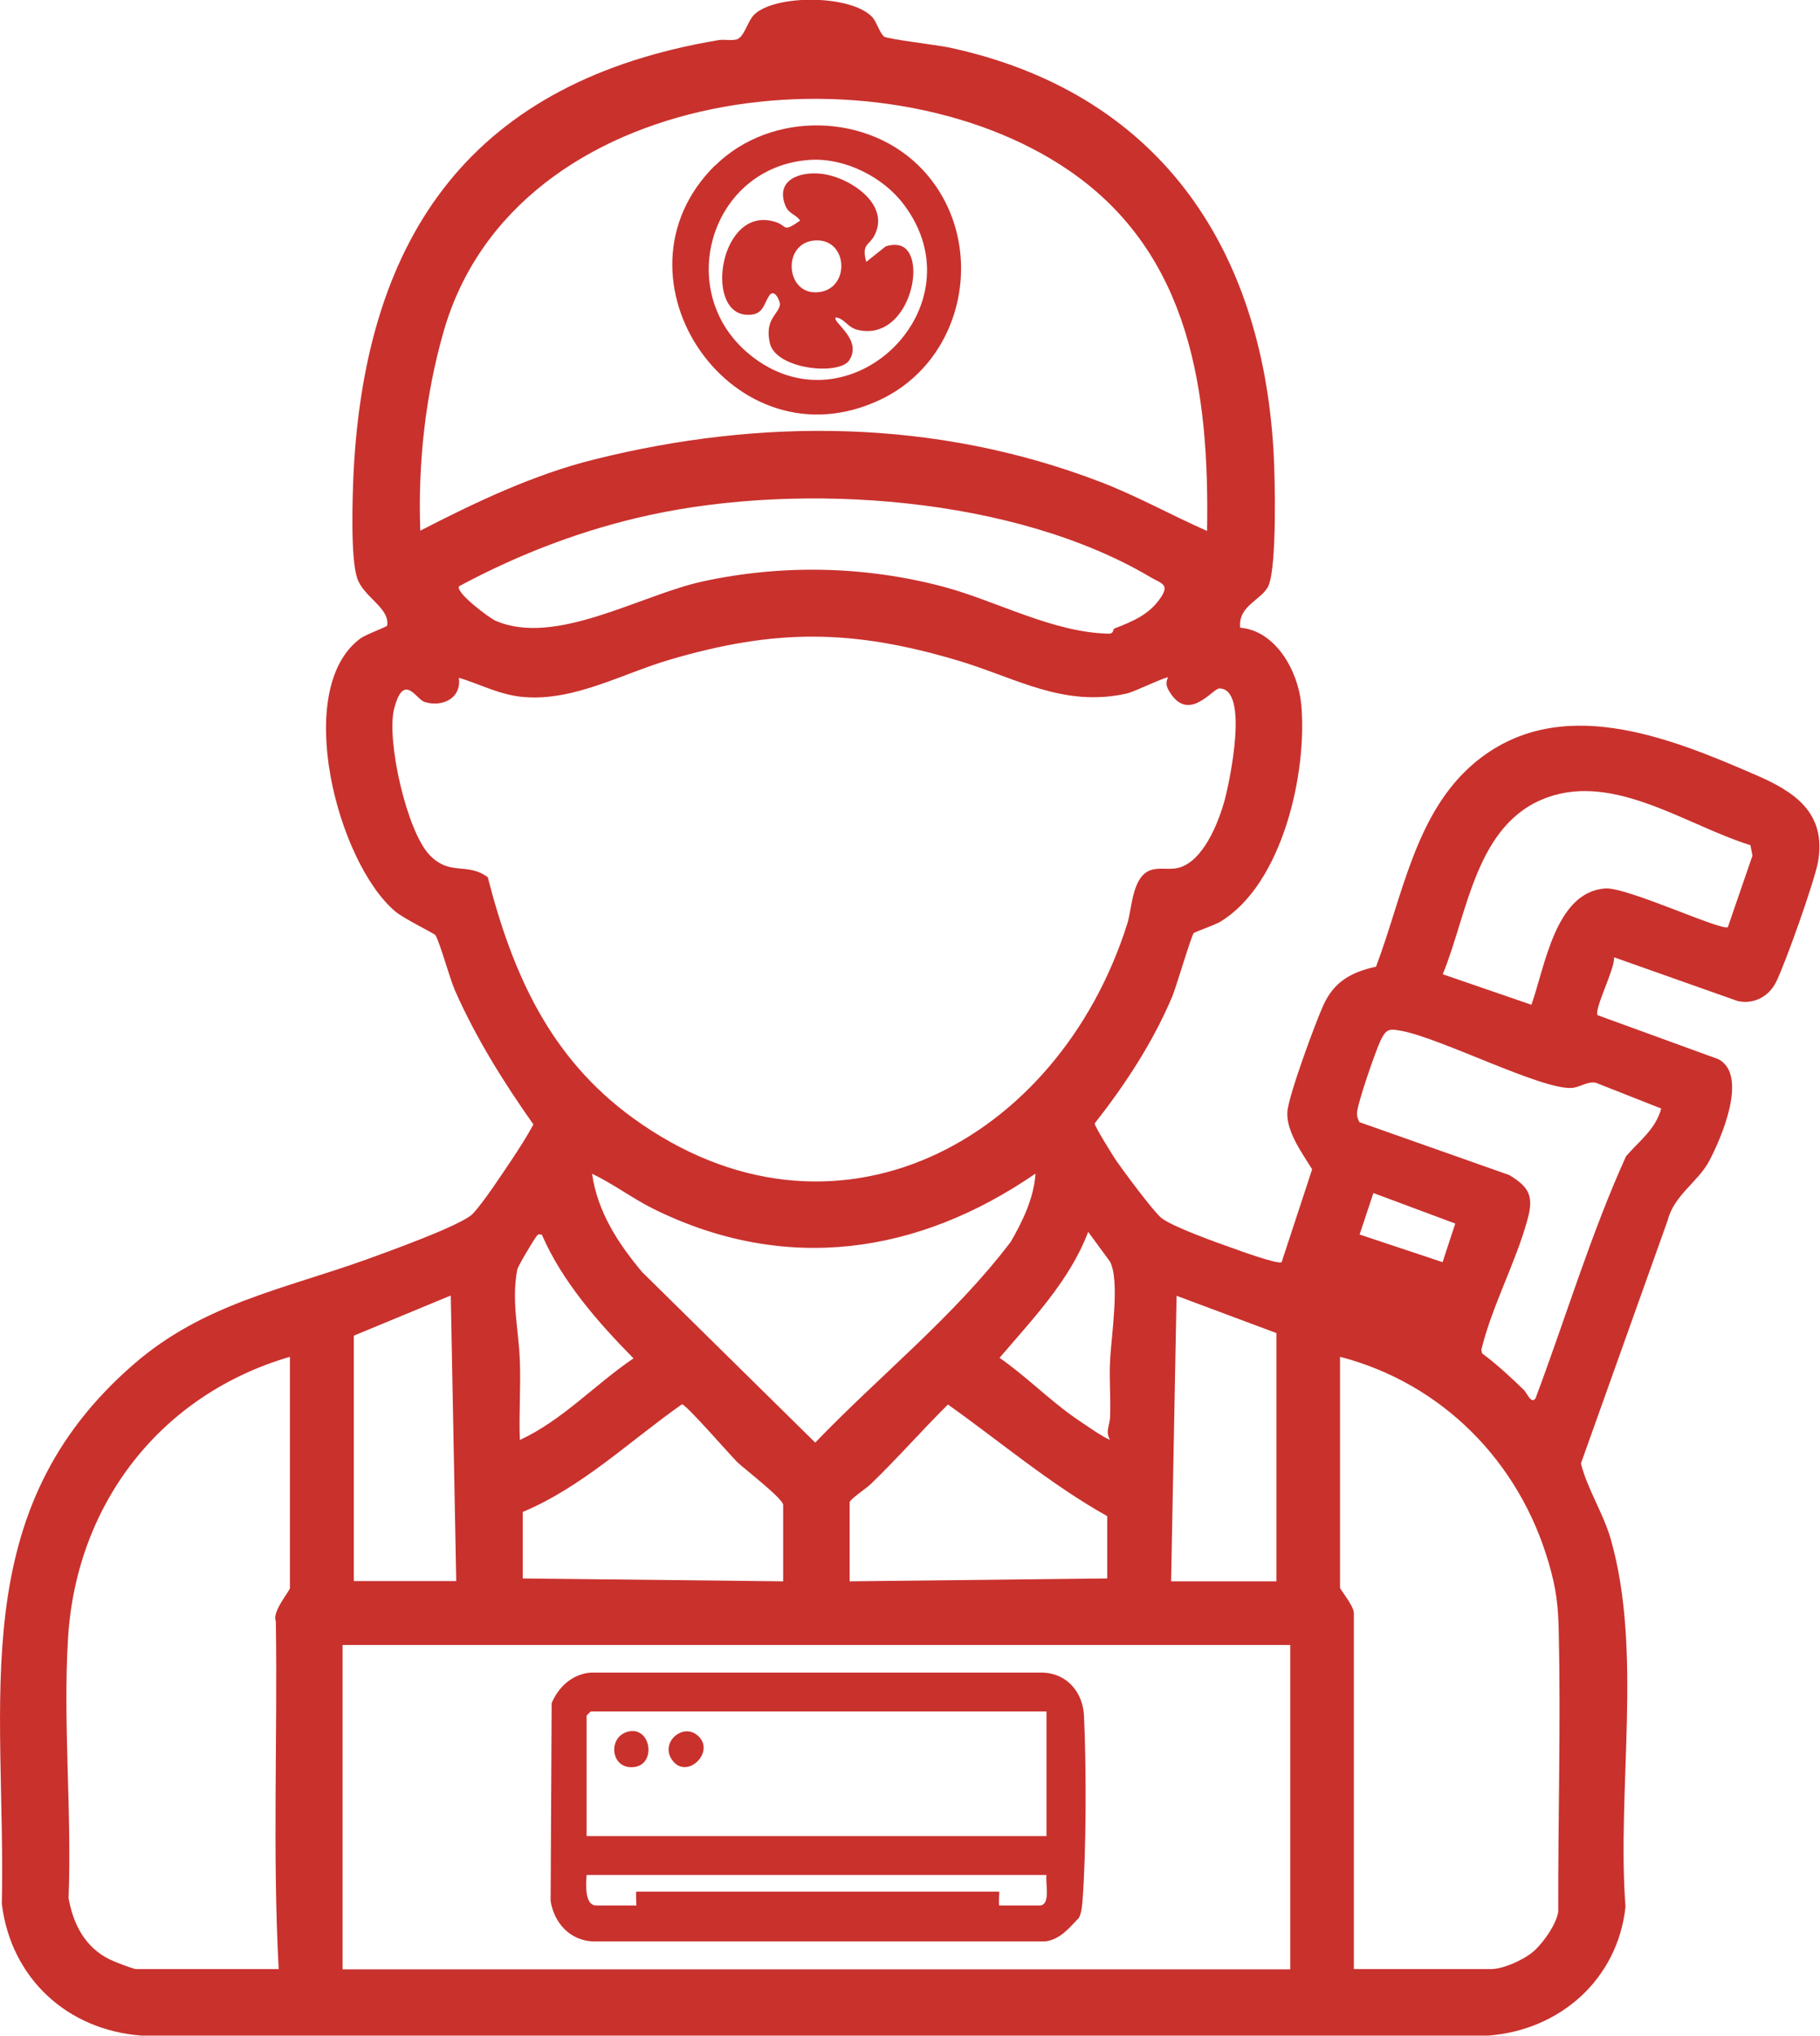<?xml version="1.0" encoding="UTF-8"?>
<svg id="Layer_1" data-name="Layer 1" xmlns="http://www.w3.org/2000/svg" viewBox="0 0 69.81 78.07">
  <defs>
    <style>
      .cls-1 {
        fill: #c9312d;
      }
    </style>
  </defs>
  <g id="dT1ACl">
    <g>
      <path class="cls-1" d="M33.9,1.4c.14.1,2.07.33,2.5.42,7.97,1.71,12,7.58,12.45,15.5.06.99.13,4.37-.19,5.13-.24.56-1.18.76-1.09,1.62,1.38.12,2.22,1.68,2.34,2.92.25,2.61-.71,6.92-3.11,8.36-.2.12-.97.39-1.01.43-.09.09-.67,2.05-.82,2.42-.74,1.76-1.81,3.39-2.98,4.88-.02.09.7,1.24.82,1.42.3.43,1.41,1.93,1.73,2.2.42.34,2.16.96,2.76,1.17.27.1,1.74.63,1.86.53l1.17-3.56c-.38-.62-1-1.45-.95-2.21.05-.63,1.06-3.37,1.37-4.06.41-.92,1.07-1.29,2.03-1.5,1.01-2.65,1.49-5.88,3.76-7.8,3.22-2.72,7.43-1.02,10.81.45,1.46.63,2.7,1.43,2.39,3.3-.12.72-1.27,3.96-1.62,4.65-.28.55-.85.85-1.46.72l-4.75-1.68c.05.41-.78,2.01-.63,2.22l4.64,1.69c1.15.62.1,3.04-.37,3.92-.42.78-1.34,1.3-1.58,2.25l-3.33,9.33c.25.99.85,1.89,1.14,2.89,1.24,4.31.23,9.63.57,14.11-.3,2.78-2.51,4.73-5.26,4.94H5.43c-2.85-.21-5.01-2.2-5.36-5.05.17-7.8-1.49-15.06,5.1-20.73,2.66-2.29,5.7-2.84,8.88-3.98.77-.28,3.68-1.32,4.09-1.76s1.1-1.49,1.47-2.04c.3-.45.59-.9.85-1.38-1.15-1.63-2.2-3.31-3.01-5.14-.2-.46-.59-1.88-.75-2.12-.05-.07-1.23-.64-1.54-.91-2.23-1.88-3.96-8.55-1.33-10.47.2-.15,1.01-.44,1.02-.49.11-.68-.91-1.09-1.15-1.82-.26-.78-.18-3.1-.14-4.01.46-9.27,4.65-15.05,13.99-16.62.23-.04.5.03.71-.03.29-.09.41-.69.66-.94.8-.8,3.78-.78,4.56.11.14.17.28.6.41.7ZM46.3,20.35c.09-5.3-.62-10.6-5.28-13.8-7.24-4.98-21.26-3.39-24,6.15-.71,2.47-.99,5.08-.9,7.65,2.12-1.09,4.34-2.15,6.67-2.73,6.41-1.6,13.09-1.56,19.39.85,1.42.54,2.73,1.28,4.12,1.89ZM42.73,24.11c.71-.28,1.37-.54,1.81-1.22.31-.48.02-.51-.4-.75-5.24-3.11-13.37-3.66-19.22-2.39-2.57.56-5,1.49-7.31,2.73-.16.23,1.13,1.2,1.39,1.32,2.29,1.01,5.56-.98,7.94-1.5,3.03-.66,6.2-.6,9.21.19,2.08.55,4.22,1.77,6.39,1.81.18,0,.15-.16.19-.18ZM44.81,25.98c-.07-.05-1.26.53-1.57.61-2.46.56-4.29-.61-6.53-1.27-4.05-1.2-6.98-1.21-11.03-.02-1.8.53-3.65,1.59-5.58,1.43-.91-.07-1.67-.49-2.5-.74.11.78-.62,1.14-1.31.93-.33-.1-.8-1.16-1.17.25-.31,1.2.48,4.71,1.36,5.62.79.82,1.44.26,2.23.85.95,3.71,2.39,6.92,5.55,9.22,7.71,5.61,16.34.92,18.98-7.44.19-.61.18-1.83.92-2.06.33-.1.66,0,.99-.07.99-.2,1.6-1.77,1.83-2.63.18-.67.95-4.26-.21-4.26-.26,0-1.22,1.4-1.96.04-.15-.28,0-.44-.01-.46ZM66.28,35.54l.94-2.73-.08-.4c-2.43-.75-5.19-2.77-7.79-1.83-2.75.99-3.04,4.42-4.01,6.78l3.4,1.17c.52-1.44.91-4.32,2.83-4.46.84-.06,4.5,1.66,4.71,1.48ZM58.48,53.34c.1.1.26.52.42.28,1.16-3.09,2.11-6.28,3.47-9.28.5-.58,1.14-1.04,1.35-1.83l-2.51-.99c-.34-.06-.6.18-.93.2-1.16.07-5.01-1.91-6.53-2.19-.48-.09-.58-.07-.8.38-.18.38-.92,2.49-.9,2.81,0,.11.05.22.09.31l5.75,2.03c.77.46.94.82.71,1.67-.44,1.65-1.37,3.34-1.78,5.03l.03.14c.57.42,1.14.95,1.64,1.44ZM39.71,45.01c-4.51,3.1-9.58,3.83-14.6,1.37-.82-.4-1.58-.98-2.4-1.37.21,1.46.99,2.66,1.92,3.77l6.64,6.54c2.48-2.58,5.33-4.84,7.5-7.7.46-.8.88-1.66.95-2.61ZM55.33,48.41l.49-1.49-3.14-1.17-.53,1.59,3.18,1.06ZM42.58,55.21c-.2-.31,0-.57,0-.9.03-.71-.04-1.43,0-2.13.04-.92.39-3.08-.01-3.81l-.83-1.13c-.71,1.87-2.13,3.34-3.4,4.83.98.68,1.82,1.53,2.78,2.22.16.11,1.4.99,1.48.91ZM20.79,47.35c-.13-.02-.14-.04-.22.07-.1.13-.71,1.14-.73,1.27-.23,1.22.06,2.31.1,3.5.04,1.01-.04,2.03,0,3.03,1.64-.76,2.88-2.13,4.36-3.13-1.36-1.38-2.73-2.94-3.51-4.73ZM17.5,60.63l-.21-10.95-3.72,1.54v9.41h3.93ZM48.96,60.63v-9.51l-3.83-1.43-.21,10.95h4.04ZM10.69,75.51c-.24-4.43-.04-8.9-.11-13.34-.16-.35.54-1.17.54-1.27v-8.87c-4.96,1.45-8.19,5.63-8.51,10.78-.2,3.25.15,6.71.02,9.98.18,1.01.64,1.89,1.58,2.35.16.08.9.37,1.01.37h5.47ZM51.4,52.02v8.87c0,.05.53.7.53.96v13.66h5.26c.49,0,1.34-.39,1.7-.74s.8-.98.88-1.46c-.01-3.57.1-7.15.02-10.71-.02-1.01-.09-1.66-.39-2.68-1.13-3.87-4.08-6.87-8-7.89ZM30.04,60.63v-2.92c0-.24-1.51-1.4-1.76-1.64-.28-.28-1.96-2.21-2.12-2.22-2.01,1.41-3.82,3.17-6.11,4.13v2.55l9.99.11ZM42.47,60.53v-2.39c-2.18-1.22-4.08-2.84-6.11-4.28-1.01,1-1.94,2.07-2.97,3.06-.13.13-.8.58-.8.69v3.03l9.88-.11ZM49.49,63.08H13.14v12.44h36.35v-12.44Z"/>
      <path class="cls-1" d="M41.37,73.56c-.35.36-.7.82-1.29.89h-17.33c-.89-.04-1.49-.7-1.63-1.55l.04-7.59c.26-.62.79-1.11,1.49-1.17h17.33c.94.02,1.56.75,1.6,1.67.09,1.95.09,5.18-.06,7.11-.02.22-.04.45-.15.65ZM40.14,65.63h-17.48s-.16.15-.16.16v4.62h17.64v-4.78ZM40.14,71.9h-17.64c-.02.32-.09,1.17.37,1.17h1.54s-.03-.53,0-.53h13.92s-.03.53,0,.53h1.54c.45,0,.22-.87.27-1.17Z"/>
      <path class="cls-1" d="M27.42,6.36c2.16-2.14,5.93-2.05,7.99.17,2.48,2.68,1.69,7.21-1.63,8.79-5.63,2.69-10.7-4.67-6.36-8.97ZM31.08,6.13c-3.82.24-5.28,5.06-2.32,7.47,3.79,3.09,8.9-1.84,5.89-5.78-.79-1.04-2.25-1.77-3.57-1.69Z"/>
      <path class="cls-1" d="M24.16,66.39c.81-.13,1.01,1.25.18,1.37-.95.13-1.06-1.23-.18-1.37Z"/>
      <path class="cls-1" d="M26.82,66.61c.59.62-.5,1.65-1.04.88-.49-.69.47-1.49,1.04-.88Z"/>
      <path class="cls-1" d="M33.23,10.04l.74-.59c.21-.07.44-.09.64,0,.97.48.22,3.66-1.71,3.2-.41-.1-.48-.42-.84-.48-.17.17,1.03.83.52,1.64-.38.6-2.82.36-3.05-.65-.21-.92.33-1.1.39-1.48.01-.09-.21-.68-.43-.32s-.23.75-.87.71c-1.63-.11-.99-4.23,1.12-3.56.48.15.26.43.95-.05-.14-.23-.43-.25-.56-.56-.4-.99.52-1.32,1.34-1.24,1.06.1,2.71,1.15,2.07,2.37-.2.39-.51.32-.31,1.02ZM31.28,9.22c-1.26.06-1.17,1.98-.02,1.99,1.37.01,1.32-2.06.02-1.99Z"/>
    </g>
  </g>
</svg>